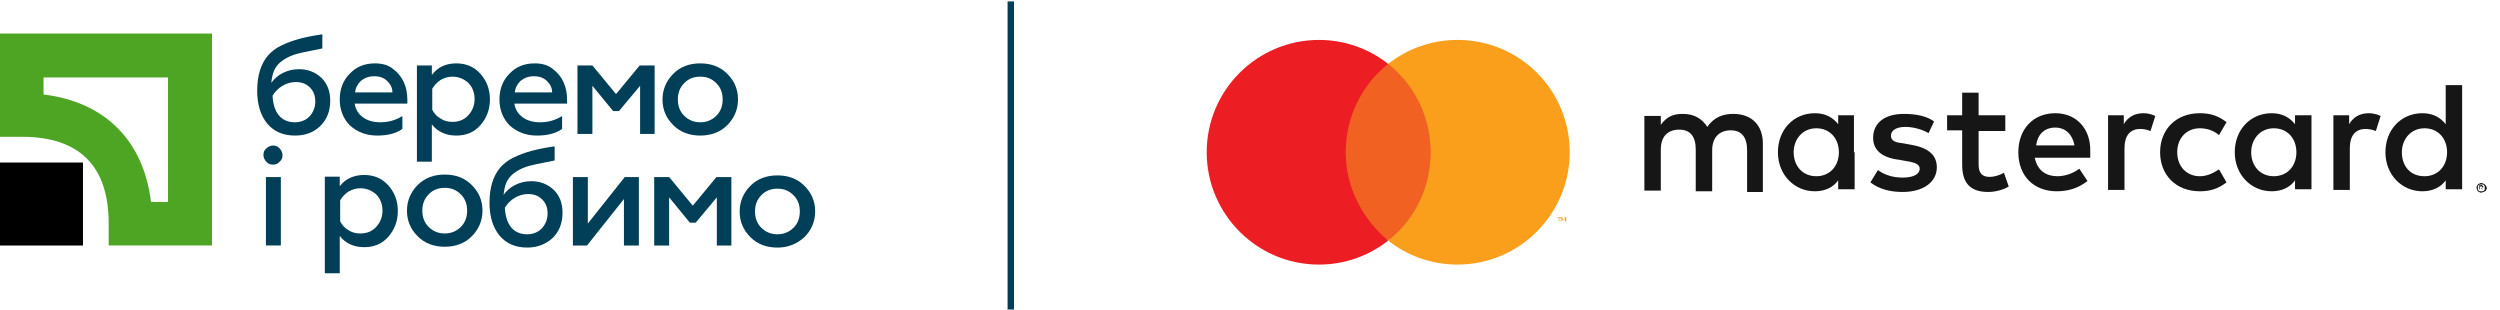 <svg width="226" height="28" viewBox="0 0 226 28" fill="none" xmlns="http://www.w3.org/2000/svg">
<path d="M91.666 0.128H91.085V27.98H91.666V0.128Z" fill="#003F57"/>
<path d="M15.188 7.005V18.255H13.651C12.976 12.705 9.488 9.217 3.938 8.542V7.005H15.188ZM0 3.029V12.367H1.988C7.2 12.367 9.825 15.03 9.825 20.205V22.193H19.163V3.029H0Z" fill="#4EA524"/>
<path d="M7.5 14.693H0V22.194H7.5V14.693Z" fill="black"/>
<path d="M26.664 12.255C25.576 12.255 24.751 11.88 24.151 11.167C23.551 10.417 23.251 9.442 23.251 8.205C23.251 6.817 23.589 5.767 24.226 5.017C24.526 4.68 24.939 4.342 25.427 4.117C25.951 3.855 26.514 3.667 27.039 3.517C27.602 3.367 28.314 3.217 29.139 3.104V4.38C27.789 4.642 26.927 4.83 26.589 4.942C25.651 5.28 25.014 5.767 24.751 6.442C24.639 6.742 24.564 7.08 24.526 7.492C24.789 7.117 25.126 6.817 25.576 6.592C26.026 6.367 26.514 6.255 27.039 6.255C27.827 6.255 28.502 6.517 29.064 7.042C29.589 7.567 29.852 8.242 29.852 9.105C29.852 10.042 29.552 10.83 28.914 11.43C28.314 11.992 27.564 12.255 26.664 12.255ZM26.664 11.055C27.189 11.055 27.639 10.867 27.977 10.53C28.314 10.155 28.502 9.705 28.502 9.18C28.502 8.655 28.352 8.242 28.014 7.905C27.677 7.567 27.264 7.417 26.739 7.417C26.326 7.417 25.914 7.53 25.539 7.755C25.164 7.98 24.864 8.28 24.639 8.655C24.676 9.405 24.864 10.005 25.201 10.417C25.539 10.83 26.026 11.055 26.664 11.055Z" fill="#003F57"/>
<path d="M30.713 8.992C30.713 8.055 31.013 7.267 31.613 6.667C32.213 6.03 32.963 5.729 33.9 5.729C34.538 5.729 35.1 5.879 35.513 6.217C36.376 6.855 36.825 7.792 36.825 9.03V9.367H32.063C32.138 9.892 32.4 10.305 32.813 10.605C33.225 10.905 33.75 11.055 34.388 11.055C35.1 11.055 35.776 10.867 36.376 10.492V11.655C35.813 12.067 35.025 12.255 34.088 12.255C33.15 12.255 32.325 11.955 31.65 11.355C31.05 10.755 30.713 9.967 30.713 8.992ZM32.1 8.355H35.475C35.475 7.98 35.325 7.642 35.025 7.342C34.725 7.042 34.35 6.892 33.825 6.892C33.338 6.892 32.963 7.042 32.625 7.305C32.325 7.605 32.138 7.942 32.1 8.355Z" fill="#003F57"/>
<path d="M41.252 5.729C42.114 5.729 42.864 6.03 43.427 6.667C43.989 7.305 44.289 8.055 44.289 8.992C44.289 9.892 43.989 10.68 43.427 11.317C42.864 11.955 42.151 12.255 41.252 12.255C40.314 12.255 39.564 11.917 39.039 11.242V14.617H37.689V5.917H39.039V6.78C39.564 6.067 40.314 5.729 41.252 5.729ZM40.914 6.93C40.501 6.93 40.164 7.042 39.826 7.23C39.489 7.455 39.264 7.717 39.076 8.017V9.93C39.264 10.267 39.489 10.53 39.826 10.717C40.164 10.942 40.501 11.017 40.914 11.017C41.477 11.017 41.964 10.83 42.339 10.417C42.714 10.005 42.902 9.517 42.902 8.955C42.902 8.392 42.714 7.867 42.339 7.492C41.964 7.155 41.477 6.93 40.914 6.93Z" fill="#003F57"/>
<path d="M45.151 8.992C45.151 8.055 45.451 7.267 46.051 6.667C46.651 6.03 47.401 5.729 48.339 5.729C48.977 5.729 49.539 5.879 49.952 6.217C50.814 6.855 51.264 7.792 51.264 9.03V9.367H46.501C46.576 9.892 46.839 10.305 47.252 10.605C47.664 10.905 48.189 11.055 48.827 11.055C49.539 11.055 50.214 10.867 50.814 10.492V11.655C50.252 12.067 49.464 12.255 48.526 12.255C47.589 12.255 46.764 11.955 46.089 11.355C45.489 10.755 45.151 9.967 45.151 8.992ZM46.539 8.355H49.914C49.914 7.98 49.764 7.642 49.464 7.342C49.164 7.042 48.789 6.892 48.264 6.892C47.776 6.892 47.401 7.042 47.064 7.305C46.764 7.605 46.576 7.942 46.539 8.355Z" fill="#003F57"/>
<path d="M53.515 12.105H52.203V5.917H53.553L55.69 8.505L57.828 5.917H59.178V12.105H57.865V7.755L55.953 10.042H55.428L53.553 7.755V12.105H53.515Z" fill="#003F57"/>
<path d="M63.303 12.255C62.329 12.255 61.503 11.955 60.866 11.317C60.228 10.68 59.891 9.93 59.891 8.992C59.891 8.092 60.228 7.305 60.866 6.667C61.503 6.03 62.329 5.729 63.303 5.729C64.279 5.729 65.103 6.03 65.741 6.667C66.379 7.305 66.716 8.055 66.716 8.992C66.716 9.892 66.379 10.68 65.741 11.317C65.103 11.955 64.279 12.255 63.303 12.255ZM63.303 11.055C63.866 11.055 64.353 10.867 64.766 10.455C65.141 10.08 65.329 9.592 65.329 8.992C65.329 8.392 65.141 7.905 64.766 7.53C64.353 7.117 63.904 6.93 63.303 6.93C62.741 6.93 62.216 7.117 61.841 7.53C61.466 7.905 61.278 8.392 61.278 8.992C61.278 9.592 61.466 10.08 61.841 10.455C62.253 10.867 62.741 11.055 63.303 11.055Z" fill="#003F57"/>
<path d="M24.677 14.88C24.414 14.88 24.227 14.805 24.077 14.618C23.927 14.468 23.814 14.243 23.814 14.018C23.814 13.755 23.889 13.568 24.077 13.418C24.227 13.268 24.452 13.155 24.677 13.155C24.902 13.155 25.127 13.23 25.277 13.418C25.427 13.568 25.539 13.793 25.539 14.018C25.539 14.28 25.464 14.468 25.277 14.618C25.127 14.805 24.939 14.88 24.677 14.88ZM25.389 22.193H24.039V16.005H25.389V22.193Z" fill="#003F57"/>
<path d="M32.926 15.818C33.789 15.818 34.539 16.118 35.102 16.756C35.664 17.393 35.964 18.143 35.964 19.081C35.964 19.981 35.664 20.768 35.102 21.406C34.539 22.044 33.827 22.344 32.926 22.344C31.989 22.344 31.239 22.006 30.714 21.331V24.706H29.364V15.968H30.714V16.831C31.239 16.156 31.989 15.818 32.926 15.818ZM32.589 17.018C32.176 17.018 31.839 17.131 31.501 17.318C31.164 17.543 30.939 17.806 30.751 18.106V20.018C30.939 20.356 31.164 20.619 31.501 20.806C31.839 21.031 32.176 21.106 32.589 21.106C33.151 21.106 33.639 20.919 34.014 20.506C34.389 20.094 34.577 19.606 34.577 19.043C34.577 18.481 34.389 17.956 34.014 17.581C33.639 17.243 33.151 17.018 32.589 17.018Z" fill="#003F57"/>
<path d="M40.204 22.306C39.229 22.306 38.404 22.006 37.766 21.368C37.129 20.73 36.791 19.98 36.791 19.043C36.791 18.143 37.129 17.355 37.766 16.718C38.404 16.08 39.229 15.78 40.204 15.78C41.179 15.78 42.004 16.08 42.641 16.718C43.279 17.355 43.616 18.105 43.616 19.043C43.616 19.943 43.279 20.73 42.641 21.368C42.004 22.006 41.179 22.306 40.204 22.306ZM40.204 21.105C40.766 21.105 41.254 20.918 41.666 20.505C42.041 20.13 42.229 19.643 42.229 19.043C42.229 18.443 42.041 17.955 41.666 17.58C41.254 17.168 40.804 16.98 40.204 16.98C39.641 16.98 39.116 17.168 38.741 17.58C38.366 17.955 38.179 18.443 38.179 19.043C38.179 19.643 38.366 20.13 38.741 20.505C39.154 20.918 39.641 21.105 40.204 21.105Z" fill="#003F57"/>
<path d="M47.664 22.38C46.576 22.38 45.751 22.005 45.151 21.292C44.551 20.542 44.251 19.567 44.251 18.33C44.251 16.942 44.589 15.892 45.226 15.142C45.526 14.805 45.939 14.467 46.426 14.242C46.952 13.979 47.514 13.792 48.039 13.642C48.602 13.492 49.314 13.342 50.139 13.229V14.505C48.789 14.767 47.926 14.955 47.589 15.067C46.651 15.405 46.014 15.892 45.751 16.567C45.639 16.867 45.564 17.205 45.526 17.617C45.789 17.242 46.126 16.942 46.576 16.717C47.026 16.492 47.514 16.38 48.039 16.38C48.827 16.38 49.502 16.642 50.064 17.167C50.589 17.692 50.852 18.367 50.852 19.23C50.852 20.167 50.552 20.955 49.914 21.555C49.314 22.08 48.564 22.38 47.664 22.38ZM47.664 21.18C48.189 21.18 48.639 20.992 48.977 20.655C49.314 20.28 49.502 19.83 49.502 19.305C49.502 18.78 49.352 18.367 49.014 18.03C48.676 17.692 48.264 17.542 47.739 17.542C47.327 17.542 46.914 17.655 46.539 17.88C46.164 18.105 45.864 18.405 45.639 18.78C45.676 19.53 45.864 20.13 46.201 20.542C46.539 20.955 47.026 21.18 47.664 21.18Z" fill="#003F57"/>
<path d="M53.065 22.194H51.79V16.006H53.14V20.206L56.478 16.006H57.753V22.194H56.403V17.994L53.065 22.194Z" fill="#003F57"/>
<path d="M60.453 22.194H59.14V16.006H60.49L62.628 18.593L64.765 16.006H66.116V22.194H64.802V17.843L62.89 20.131H62.365L60.49 17.843V22.194H60.453Z" fill="#003F57"/>
<path d="M70.278 22.381C69.303 22.381 68.478 22.081 67.841 21.443C67.204 20.805 66.866 20.055 66.866 19.118C66.866 18.218 67.204 17.43 67.841 16.793C68.478 16.155 69.303 15.855 70.278 15.855C71.254 15.855 72.078 16.155 72.716 16.793C73.354 17.43 73.691 18.18 73.691 19.118C73.691 20.018 73.354 20.805 72.716 21.443C72.041 22.043 71.254 22.381 70.278 22.381ZM70.278 21.18C70.841 21.18 71.328 20.993 71.741 20.58C72.116 20.205 72.304 19.718 72.304 19.118C72.304 18.518 72.116 18.03 71.741 17.655C71.328 17.243 70.879 17.055 70.278 17.055C69.716 17.055 69.191 17.243 68.816 17.655C68.441 18.03 68.254 18.518 68.254 19.118C68.254 19.718 68.441 20.205 68.816 20.58C69.191 20.955 69.679 21.18 70.278 21.18Z" fill="#003F57"/>
<path d="M129.952 5.776H121.098V21.689H129.952V5.776Z" fill="#F16122"/>
<path d="M121.654 13.764C121.654 10.544 123.139 7.634 125.493 5.776C123.759 4.414 121.592 3.609 119.24 3.609C113.667 3.609 109.086 8.129 109.086 13.764C109.086 19.336 113.605 23.918 119.24 23.918C121.592 23.918 123.759 23.113 125.493 21.751C123.202 19.831 121.654 16.983 121.654 13.764Z" fill="#ED1D24"/>
<path d="M141.591 20.017V19.646H141.467L141.344 19.894L141.22 19.646H141.096V20.017H141.158V19.708L141.282 19.956H141.344L141.467 19.708V20.017H141.591ZM140.972 20.017V19.708H141.096V19.646H140.786V19.708H140.91V20.017H140.972Z" fill="#F99F1C"/>
<path d="M141.901 13.764C141.901 19.336 137.381 23.918 131.747 23.918C129.394 23.918 127.227 23.113 125.493 21.751C127.846 19.893 129.332 17.045 129.332 13.764C129.332 10.544 127.846 7.634 125.493 5.776C127.227 4.414 129.394 3.609 131.747 3.609C137.381 3.609 141.901 8.129 141.901 13.764Z" fill="#F99F1C"/>
<path d="M162.148 13.763C162.148 12.587 162.953 11.596 164.192 11.596C165.43 11.596 166.235 12.525 166.235 13.763C166.235 15.001 165.43 15.93 164.192 15.93C162.953 15.93 162.148 15.001 162.148 13.763ZM167.597 13.763V10.42H166.173V11.225C165.678 10.605 164.997 10.234 164.068 10.234C162.148 10.234 160.724 11.72 160.724 13.763C160.724 15.806 162.21 17.292 164.068 17.292C164.997 17.292 165.74 16.921 166.173 16.302V17.107H167.659V13.763H167.597ZM217.129 13.763C217.129 12.587 217.934 11.596 219.173 11.596C220.411 11.596 221.216 12.525 221.216 13.763C221.216 15.001 220.411 15.93 219.173 15.93C217.872 15.93 217.129 15.001 217.129 13.763ZM224.188 16.859V16.983H224.312H224.374C224.374 16.983 224.374 16.983 224.374 16.921C224.374 16.921 224.374 16.921 224.374 16.859H224.312H224.188ZM224.312 16.735C224.374 16.735 224.373 16.735 224.435 16.797L224.497 16.859C224.497 16.921 224.497 16.921 224.435 16.921C224.435 16.921 224.374 16.983 224.312 16.983L224.435 17.107H224.374L224.25 16.983H224.188V17.107H224.126V16.735H224.312ZM224.312 17.292C224.374 17.292 224.373 17.292 224.435 17.292C224.497 17.292 224.497 17.23 224.559 17.23C224.559 17.23 224.621 17.168 224.621 17.107C224.621 17.045 224.621 17.044 224.621 16.983C224.621 16.921 224.621 16.921 224.621 16.859C224.621 16.797 224.559 16.797 224.559 16.735C224.559 16.735 224.497 16.673 224.435 16.673C224.373 16.673 224.374 16.673 224.312 16.673C224.25 16.673 224.25 16.673 224.188 16.673C224.126 16.673 224.126 16.735 224.064 16.735C224.064 16.735 224.002 16.797 224.002 16.859C224.002 16.921 224.002 16.921 224.002 16.983C224.002 17.044 224.002 17.045 224.002 17.107C224.002 17.168 224.064 17.168 224.064 17.23C224.064 17.23 224.126 17.292 224.188 17.292C224.188 17.292 224.25 17.292 224.312 17.292ZM224.312 16.549C224.374 16.549 224.435 16.549 224.497 16.611C224.559 16.611 224.621 16.673 224.621 16.673C224.683 16.735 224.683 16.735 224.745 16.797C224.745 16.859 224.807 16.921 224.807 16.983C224.807 17.044 224.807 17.107 224.745 17.168C224.745 17.23 224.683 17.292 224.621 17.292C224.559 17.354 224.559 17.354 224.497 17.354C224.435 17.354 224.374 17.416 224.312 17.416C224.25 17.416 224.188 17.416 224.126 17.354C224.064 17.354 224.002 17.292 224.002 17.292C223.94 17.23 223.94 17.23 223.94 17.168C223.94 17.107 223.878 17.044 223.878 16.983C223.878 16.921 223.878 16.859 223.94 16.797C223.94 16.735 224.002 16.673 224.002 16.673C224.064 16.611 224.064 16.611 224.126 16.611C224.188 16.549 224.25 16.549 224.312 16.549ZM222.578 13.763V7.695H221.092V11.225C220.597 10.605 219.916 10.234 218.987 10.234C217.067 10.234 215.643 11.72 215.643 13.763C215.643 15.806 217.129 17.292 218.987 17.292C219.916 17.292 220.659 16.921 221.092 16.302V17.107H222.578V13.763ZM185.8 11.534C186.729 11.534 187.348 12.153 187.534 13.144H184.067C184.19 12.215 184.748 11.534 185.8 11.534ZM185.8 10.234C183.819 10.234 182.457 11.658 182.457 13.763C182.457 15.93 183.881 17.292 185.924 17.292C186.915 17.292 187.843 17.044 188.71 16.363L187.967 15.249C187.41 15.682 186.667 15.93 185.986 15.93C185.057 15.93 184.19 15.497 183.943 14.258H188.958C188.958 14.073 188.958 13.887 188.958 13.701C189.02 11.658 187.72 10.234 185.8 10.234ZM203.508 13.763C203.508 12.587 204.313 11.596 205.551 11.596C206.79 11.596 207.594 12.525 207.594 13.763C207.594 15.001 206.79 15.93 205.551 15.93C204.313 15.93 203.508 15.001 203.508 13.763ZM208.957 13.763V10.42H207.471V11.225C206.975 10.605 206.294 10.234 205.365 10.234C203.446 10.234 202.022 11.72 202.022 13.763C202.022 15.806 203.508 17.292 205.365 17.292C206.294 17.292 207.037 16.921 207.471 16.302V17.107H208.957V13.763ZM195.273 13.763C195.273 15.806 196.697 17.292 198.864 17.292C199.855 17.292 200.536 17.045 201.279 16.487L200.598 15.311C200.041 15.682 199.484 15.93 198.864 15.93C197.688 15.93 196.821 15.063 196.821 13.763C196.821 12.463 197.688 11.596 198.864 11.596C199.484 11.596 200.103 11.782 200.598 12.215L201.279 11.039C200.536 10.482 199.855 10.234 198.864 10.234C196.697 10.234 195.273 11.72 195.273 13.763ZM214.157 10.234C213.291 10.234 212.733 10.605 212.362 11.225V10.42H210.938V17.168H212.424V13.392C212.424 12.277 212.919 11.658 213.848 11.658C214.157 11.658 214.467 11.72 214.777 11.844L215.21 10.482C214.839 10.296 214.405 10.234 214.157 10.234ZM174.841 10.977C174.16 10.482 173.169 10.296 172.117 10.296C170.383 10.296 169.331 11.101 169.331 12.463C169.331 13.577 170.136 14.258 171.683 14.444L172.365 14.568C173.169 14.692 173.541 14.877 173.541 15.249C173.541 15.744 172.984 16.054 171.993 16.054C171.002 16.054 170.259 15.744 169.764 15.373L169.083 16.487C169.888 17.107 170.879 17.354 171.993 17.354C173.912 17.354 175.089 16.425 175.089 15.125C175.089 13.949 174.222 13.33 172.736 13.082L172.055 12.958C171.436 12.896 170.94 12.772 170.94 12.277C170.94 11.782 171.436 11.472 172.241 11.472C173.108 11.472 173.912 11.782 174.346 12.029L174.841 10.977ZM193.787 10.234C192.92 10.234 192.363 10.605 191.992 11.225V10.42H190.568V17.168H192.054V13.392C192.054 12.277 192.549 11.658 193.478 11.658C193.787 11.658 194.097 11.72 194.406 11.844L194.84 10.482C194.468 10.296 194.035 10.234 193.787 10.234ZM181.28 10.42H178.866V8.376H177.38V10.42H176.018V11.782H177.38V14.877C177.38 16.425 177.999 17.354 179.732 17.354C180.352 17.354 181.095 17.168 181.59 16.859L181.157 15.62C180.723 15.868 180.228 15.992 179.856 15.992C179.113 15.992 178.866 15.559 178.866 14.877V11.844H181.28V10.42ZM159.362 17.168V12.958C159.362 11.348 158.372 10.296 156.7 10.296C155.833 10.296 154.966 10.543 154.347 11.472C153.852 10.729 153.171 10.296 152.118 10.296C151.375 10.296 150.694 10.482 150.137 11.286V10.482H148.651V17.23H150.137V13.515C150.137 12.339 150.756 11.72 151.809 11.72C152.799 11.72 153.295 12.339 153.295 13.515V17.292H154.781V13.577C154.781 12.401 155.462 11.782 156.452 11.782C157.443 11.782 157.938 12.401 157.938 13.577V17.354H159.362V17.168Z" fill="#161616"/>
</svg>

